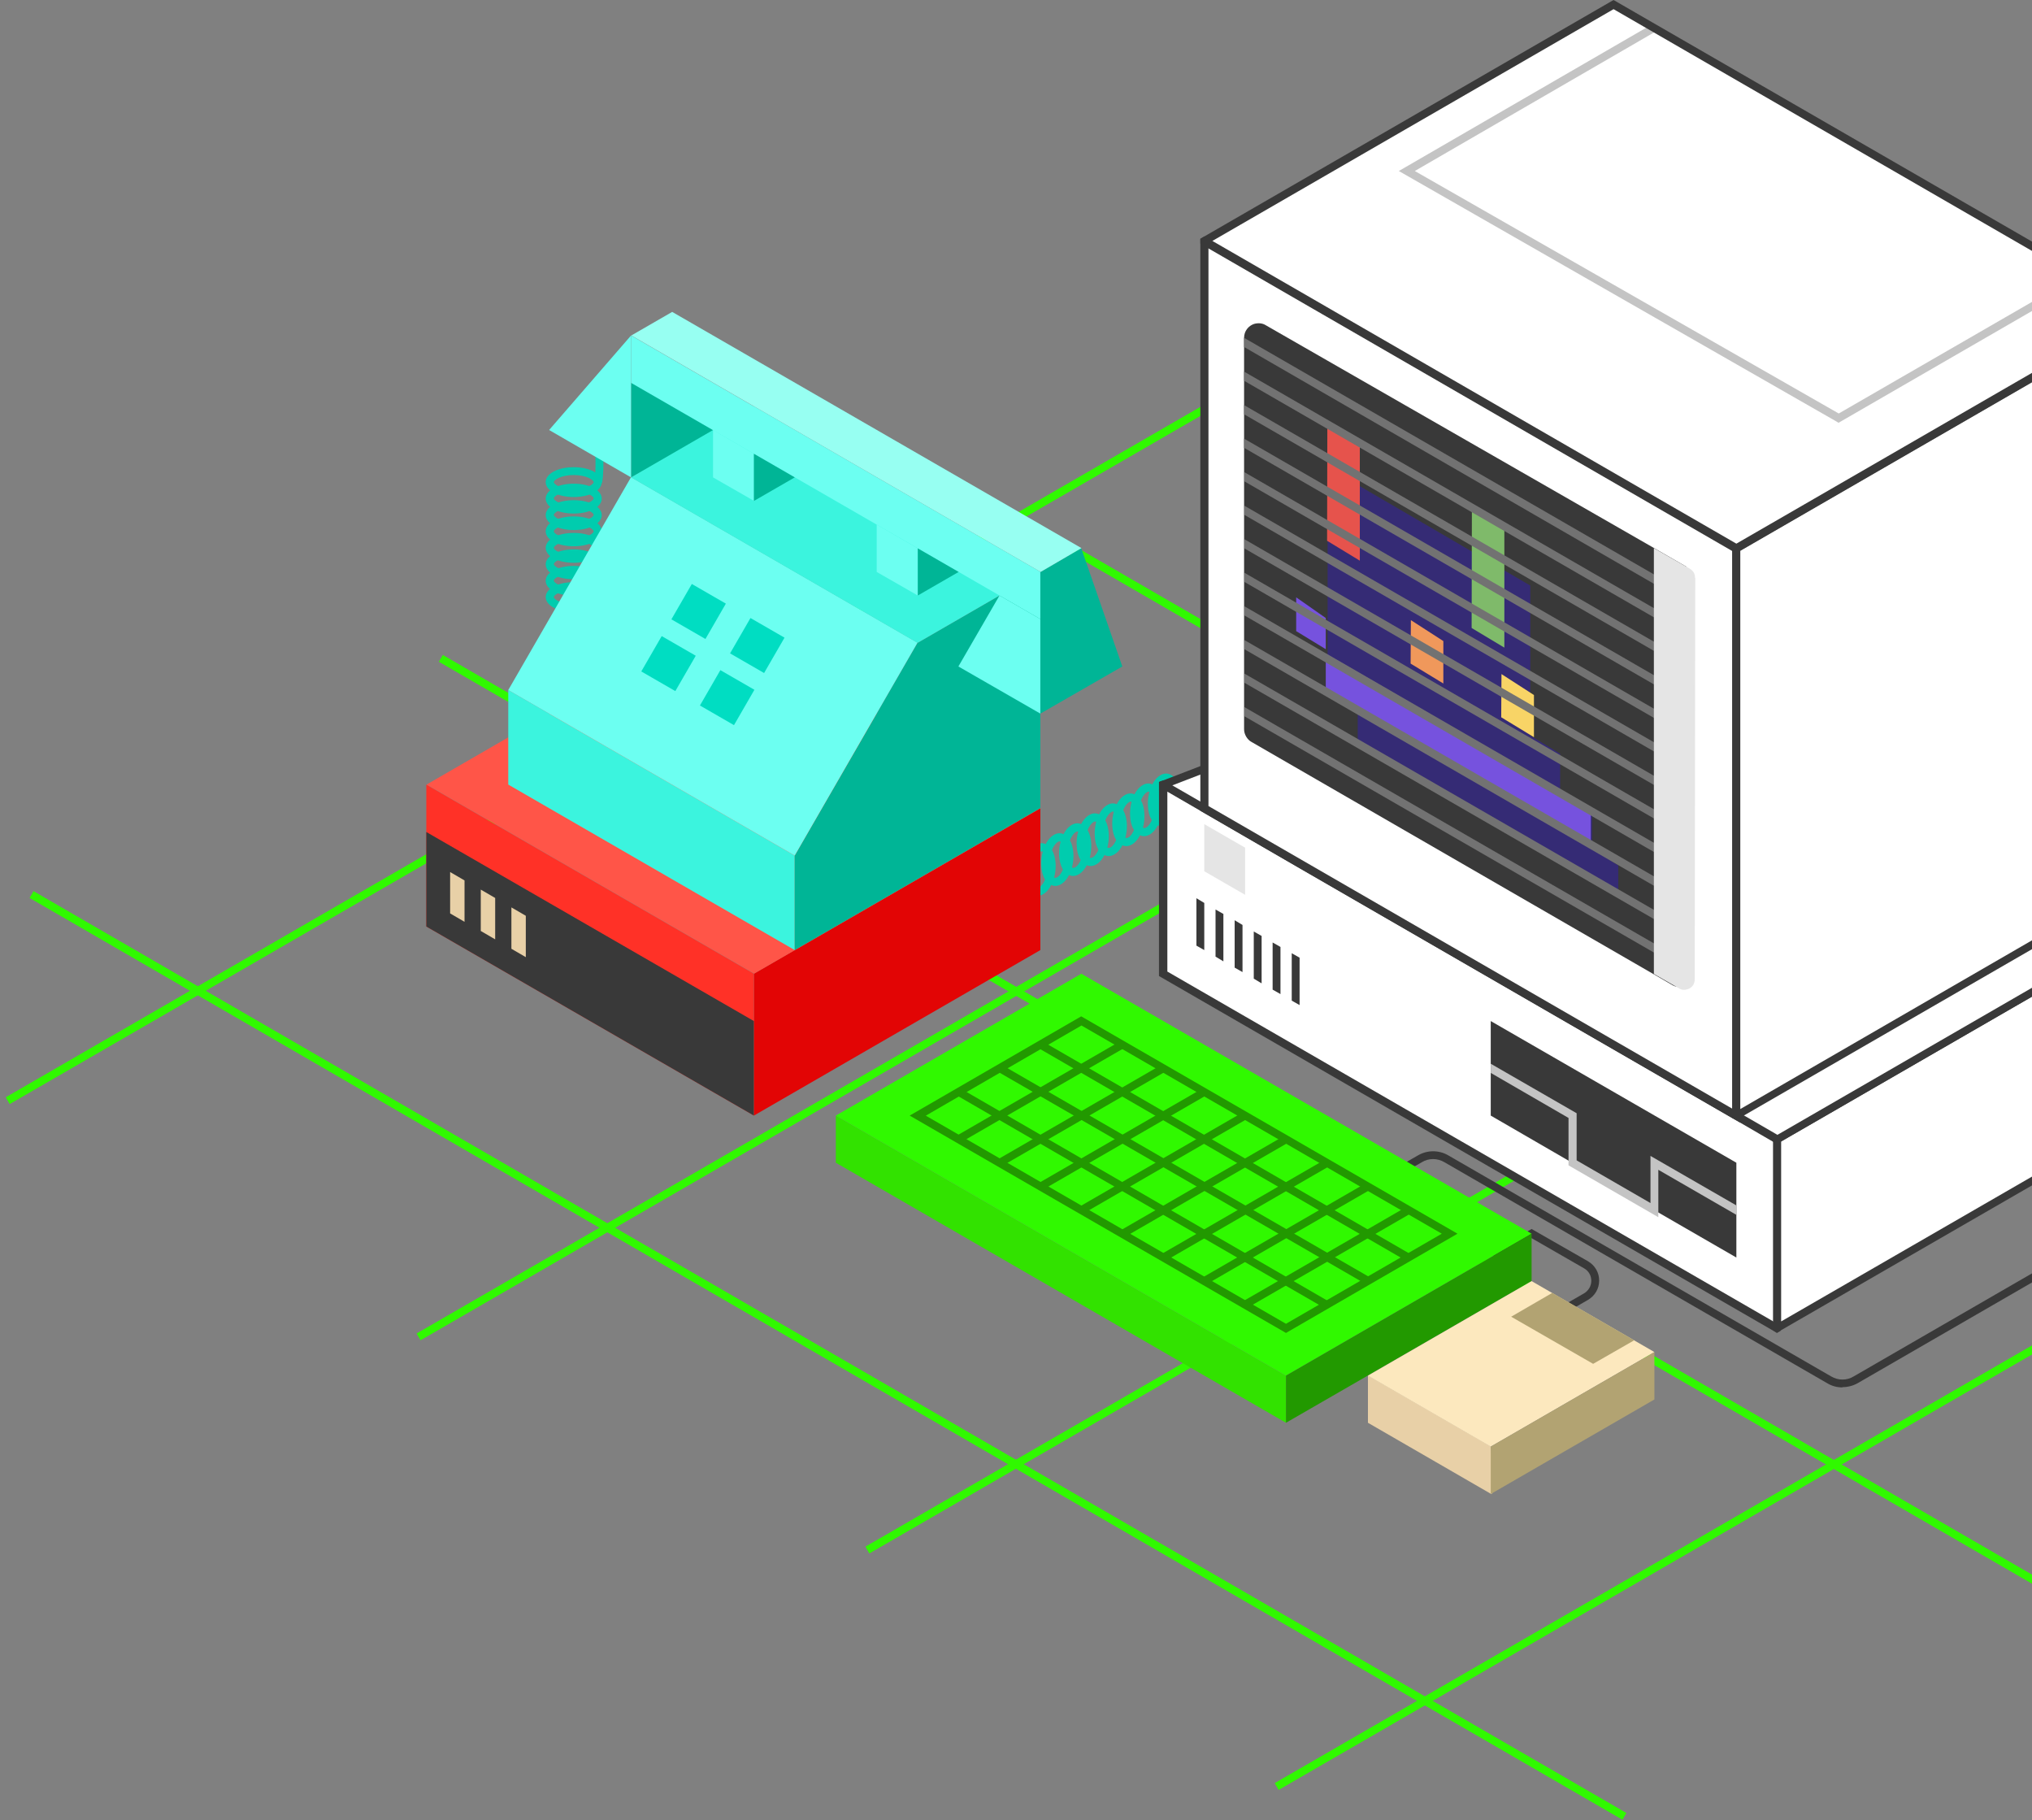 <?xml version="1.0" encoding="UTF-8"?>
<svg xmlns="http://www.w3.org/2000/svg" version="1.1" viewBox="0 0 776 695">
  <rect x="0" y="0" width="776" height="695" fill="#808080" stroke="none"/>
  <!-- Generator: Adobe Illustrator 29.1.0, SVG Export Plug-In . SVG Version: 2.1.0 Build 142)  -->
  <defs>
    <style>
      .st0 {
        fill: #727272;
      }

      .st1 {
        fill: #290;
      }

      .st2 {
        fill: #fff;
      }

      .st3 {
        fill: #352b75;
      }

      .st4 {
        fill: none;
      }

      .st5 {
        fill: #3bf4de;
      }

      .st6 {
        fill: #e5e5e5;
      }

      .st7 {
        fill: #f8d466;
      }

      .st8 {
        fill: #e20505;
      }

      .st9 {
        fill: #00ddc2;
      }

      .st10 {
        fill: #c4c4c4;
      }

      .st11 {
        fill: #7652de;
      }

      .st12 {
        fill: #ff5548;
      }

      .st13 {
        fill: #00b596;
      }

      .st14 {
        fill: #6cfff1;
      }

      .st15 {
        fill: #00ccae;
      }

      .st16 {
        fill: #32e200;
      }

      .st17 {
        display: none;
      }

      .st18 {
        fill: #393939;
      }

      .st19 {
        fill: #fce8be;
      }

      .st20 {
        fill: #ff3127;
      }

      .st21 {
        fill: #e8d0a7;
      }

      .st22 {
        fill: #30f900;
      }

      .st23 {
        fill: #7fba6a;
      }

      .st24 {
        fill: #e6534c;
      }

      .st25 {
        fill: #97fff2;
      }

      .st26 {
        fill: #f0985b;
      }

      .st27 {
        fill: #b2a372;
      }
    </style>
  </defs>
  <g id="Layer_1">
    <rect class="st4" width="776" height="695"/>
    <path class="st22" d="M643,48.7L2.2,419l1.5,2.6L644.5,51.3l-1.5-2.6Z"/>
    <path class="st22" d="M799.8,138.9L159.1,509.2l1.5,2.6L801.3,141.5l-1.5-2.6Z"/>
    <path class="st22" d="M893,265.5l-562.5,325.1,1.5,2.6,562.5-325.1-1.5-2.6Z"/>
    <path class="st22" d="M1049.3,355.8l-562.5,325.1,1.5,2.6,562.5-325.1-1.5-2.6Z"/>
    <path class="st22" d="M12.8,340.3l-1.5,2.6,608.3,352,1.5-2.6L12.8,340.3Z"/>
    <path class="st22" d="M169.1,250.1l-1.5,2.6,608.3,352,1.5-2.6L169.1,250.1Z"/>
    <path class="st22" d="M328.3,161.1l-1.5,2.6,608.3,352,1.5-2.6L328.3,161.1Z"/>
    <path class="st22" d="M512.2,86.2l-1.5,2.6,577.9,334.4,1.5-2.6L512.2,86.2Z"/>
    <path class="st15" d="M396.2,342.1c-.6,0-1.3-.2-1.9-.5-1.9-1-3.1-3.5-3.4-6.9-.4-5.1,1.7-10.4,4.8-12.1,1.3-.8,2.8-.8,4-.1,1.9,1,3.1,3.5,3.4,6.9.4,5.1-1.7,10.4-4.8,12.1-.7.4-1.4.6-2.1.6ZM397.2,325.3c-1.8,1-3.5,5-3.2,9.2.2,2.5,1,4,1.8,4.4.2.1.5.2,1.1-.1,1.8-1,3.5-5,3.2-9.2-.2-2.5-1-4-1.8-4.4-.2-.1-.5-.2-1.1.1Z"/>
    <path class="st15" d="M403,338.3c-.6,0-1.3-.2-1.9-.5-1.9-1-3.2-3.5-3.4-6.9-.4-5.1,1.7-10.4,4.8-12.1,1.3-.8,2.8-.8,4-.1,1.9,1,3.1,3.5,3.4,6.9.4,5.1-1.7,10.4-4.8,12.1-.7.4-1.4.6-2.1.6ZM404.6,321.3c-.2,0-.4,0-.6.2-1.8,1-3.5,5-3.2,9.2.2,2.5,1,4,1.8,4.4.2.1.6.2,1.1-.1,1.8-1,3.5-5,3.2-9.2-.2-2.5-1-4-1.8-4.4-.2,0-.3-.1-.5-.1Z"/>
    <path class="st15" d="M409.8,334.5c-.6,0-1.3-.2-1.9-.5-1.9-1-3.1-3.5-3.4-6.9-.4-5.1,1.7-10.4,4.8-12.1,1.3-.8,2.8-.8,4-.1,1.9,1,3.1,3.5,3.4,6.9.4,5.1-1.7,10.4-4.8,12.1-.7.4-1.4.6-2.1.6ZM411.5,317.5c-.2,0-.4,0-.6.2-1.8,1-3.5,5-3.2,9.2.2,2.5,1,4,1.8,4.4.2.1.5.2,1.1-.1,1.8-1,3.5-5,3.2-9.2-.2-2.5-1-4-1.8-4.4-.2,0-.3-.1-.5-.1Z"/>
    <path class="st15" d="M416.5,330.7c-.6,0-1.3-.2-1.9-.5-1.9-1-3.2-3.5-3.4-6.9-.4-5.1,1.7-10.4,4.8-12.1,1.3-.8,2.8-.8,4-.1,1.9,1,3.1,3.5,3.4,6.9.4,5.1-1.7,10.4-4.8,12.1-.7.4-1.4.6-2.1.6ZM418.2,313.7c-.2,0-.4,0-.6.2-1.8,1-3.5,5-3.2,9.2.2,2.5,1,4,1.8,4.4.2.1.5.2,1.1-.1,1.8-1,3.5-5,3.2-9.2-.2-2.5-1-4-1.8-4.4-.2,0-.3-.1-.5-.1Z"/>
    <path class="st15" d="M423.4,326.9c-.6,0-1.3-.2-1.9-.5-1.9-1-3.2-3.5-3.4-6.9-.4-5.1,1.7-10.4,4.8-12.1,1.3-.8,2.8-.8,4-.1,1.9,1,3.1,3.5,3.4,6.9.4,5.1-1.7,10.4-4.8,12.1-.7.4-1.4.6-2.1.6ZM425,309.9c-.2,0-.4,0-.6.2-1.8,1-3.5,5-3.2,9.2.2,2.5,1,4,1.8,4.4.2.1.5.2,1.1-.1,1.8-1,3.5-5,3.2-9.2-.2-2.5-1-4-1.8-4.4-.2,0-.3-.1-.5-.1Z"/>
    <path class="st15" d="M430.1,323.1c-.6,0-1.3-.2-1.9-.5-1.9-1-3.2-3.5-3.4-6.9-.4-5.1,1.7-10.4,4.8-12.1,1.3-.8,2.8-.8,4-.1,1.9,1,3.2,3.5,3.4,6.9.4,5.1-1.7,10.4-4.8,12.1-.7.4-1.4.6-2.1.6ZM431.8,306.1c-.2,0-.4,0-.6.2-1.8,1-3.5,5-3.2,9.2.2,2.5,1,4,1.8,4.4.2.1.5.2,1.1-.1,1.8-1,3.5-5,3.2-9.2-.2-2.5-1-4-1.8-4.4-.2,0-.3-.1-.5-.1Z"/>
    <path class="st15" d="M436.9,319.3c-.6,0-1.3-.2-1.9-.5-1.9-1-3.2-3.5-3.4-6.9-.4-5.1,1.7-10.4,4.8-12.1,1.3-.8,2.8-.8,4-.1,1.9,1,3.2,3.5,3.4,6.9.4,5.1-1.7,10.4-4.8,12.1-.7.4-1.4.6-2.1.6ZM438.6,302.3c-.2,0-.4,0-.6.2-1.8,1-3.5,5-3.2,9.2.2,2.5,1,4,1.8,4.4.2.1.5.2,1.1-.1,1.8-1,3.5-5,3.2-9.2-.2-2.5-1-4-1.8-4.4-.2,0-.3-.1-.5-.1Z"/>
    <path class="st15" d="M443.7,315.5c-.6,0-1.3-.2-1.9-.5-1.9-1-3.2-3.5-3.4-6.9-.4-5.1,1.7-10.4,4.8-12.1,1.3-.8,2.8-.8,4-.1,1.9,1,3.2,3.5,3.4,6.9.4,5.1-1.7,10.4-4.8,12.1-.7.4-1.4.6-2.1.6ZM445.4,298.5c-.2,0-.4,0-.6.2-1.8,1-3.5,5-3.2,9.2.2,2.5,1,4,1.8,4.4.2.1.5.2,1.1-.1,1.8-1,3.5-5,3.2-9.2-.2-2.5-1-4-1.8-4.4-.2,0-.3-.1-.5-.1Z"/>
    <path class="st8" d="M287.9,426v-54.2l109.4-63.2v54.2l-109.4,63.2Z"/>
    <path class="st20" d="M287.9,371.8l-125.1-72.2v54.2l125.1,72.2v-54.2Z"/>
    <path class="st12" d="M272.3,236.4l-109.4,63.2,125.1,72.2,109.4-63.2-125.1-72.2Z"/>
    <path class="st18" d="M162.8,317.7l125.1,72.2v36.1l-125.1-72.2v-36.1Z"/>
    <path class="st21" d="M200.8,365.5l-5.5-3.2v-15.8l5.5,3.2v15.8Z"/>
    <path class="st21" d="M189.1,358.7l-5.5-3.2v-15.8l5.5,3.2v15.8Z"/>
    <path class="st21" d="M177.4,352l-5.5-3.2v-15.8l5.5,3.2v15.8Z"/>
    <path class="st15" d="M229.8,184.4l-2.9-.6c1.2-5.5,0-17.1,0-17.2l3-.3c0,.5,1.2,12.2,0,18.2Z"/>
    <path class="st15" d="M219.1,189.8c-6.1,0-10.7-2.5-10.7-5.7s4.6-5.7,10.7-5.7,10.7,2.5,10.7,5.7-4.6,5.7-10.7,5.7ZM219.1,181.4c-4.7,0-7.6,1.8-7.6,2.7s2.9,2.7,7.6,2.7,7.6-1.8,7.6-2.7-2.9-2.7-7.6-2.7Z"/>
    <path class="st15" d="M219.1,196.1c-6.1,0-10.7-2.5-10.7-5.7s4.6-5.7,10.7-5.7,10.7,2.5,10.7,5.7-4.6,5.7-10.7,5.7ZM219.1,187.6c-4.7,0-7.6,1.8-7.6,2.7s2.9,2.7,7.6,2.7,7.6-1.8,7.6-2.7-2.9-2.7-7.6-2.7Z"/>
    <path class="st15" d="M219.1,202.4c-6.1,0-10.7-2.5-10.7-5.7s4.6-5.7,10.7-5.7,10.7,2.5,10.7,5.7-4.6,5.7-10.7,5.7ZM219.1,193.9c-4.7,0-7.6,1.8-7.6,2.7s2.9,2.7,7.6,2.7,7.6-1.8,7.6-2.7-2.9-2.7-7.6-2.7Z"/>
    <path class="st15" d="M219.1,208.6c-6.1,0-10.7-2.5-10.7-5.7s4.6-5.7,10.7-5.7,10.7,2.5,10.7,5.7-4.6,5.7-10.7,5.7ZM219.1,200.2c-4.7,0-7.6,1.8-7.6,2.7s2.9,2.7,7.6,2.7,7.6-1.8,7.6-2.7-2.9-2.7-7.6-2.7Z"/>
    <path class="st15" d="M219.1,214.9c-6.1,0-10.7-2.5-10.7-5.7s4.6-5.7,10.7-5.7,10.7,2.5,10.7,5.7-4.6,5.7-10.7,5.7ZM219.1,206.5c-4.7,0-7.6,1.8-7.6,2.7s2.9,2.7,7.6,2.7,7.6-1.8,7.6-2.7-2.9-2.7-7.6-2.7Z"/>
    <path class="st15" d="M219.1,221.2c-6.1,0-10.7-2.5-10.7-5.7s4.6-5.7,10.7-5.7,10.7,2.5,10.7,5.7-4.6,5.7-10.7,5.7ZM219.1,212.7c-4.7,0-7.6,1.8-7.6,2.7s2.9,2.7,7.6,2.7,7.6-1.8,7.6-2.7-2.9-2.7-7.6-2.7Z"/>
    <path class="st15" d="M219.1,227.5c-6.1,0-10.7-2.5-10.7-5.7s4.6-5.7,10.7-5.7,10.7,2.5,10.7,5.7-4.6,5.7-10.7,5.7ZM219.1,219c-4.7,0-7.6,1.8-7.6,2.7s2.9,2.7,7.6,2.7,7.6-1.8,7.6-2.7-2.9-2.7-7.6-2.7Z"/>
    <path class="st15" d="M219.1,233.7c-6.1,0-10.7-2.5-10.7-5.7s4.6-5.7,10.7-5.7,10.7,2.5,10.7,5.7-4.6,5.7-10.7,5.7ZM219.1,225.3c-4.7,0-7.6,1.8-7.6,2.7s2.9,2.7,7.6,2.7,7.6-1.8,7.6-2.7-2.9-2.7-7.6-2.7Z"/>
    <path class="st13" d="M241,146.2v36.1l40.6-21.7-40.6-14.4Z"/>
    <path class="st14" d="M241,128.1l-31.3,36.1,31.3,18.1v-54.2Z"/>
    <path class="st5" d="M194.1,299.6l109.4,63.2v-36.1l-109.4-63.2v36.1Z"/>
    <path class="st13" d="M303.5,326.7l46.9-81.2,46.9-27.1v90.2l-93.8,54.2v-36.1Z"/>
    <path class="st14" d="M241,182.2l-46.9,81.3,109.4,63.2,46.9-81.3-109.4-63.2Z"/>
    <path class="st9" d="M264.2,223l-7.8,13.5,13,7.5,7.8-13.5-13-7.5Z"/>
    <path class="st9" d="M252.7,242.9l-7.8,13.5,13,7.5,7.8-13.5-13-7.5Z"/>
    <path class="st9" d="M286.6,236l-7.8,13.5,13,7.5,7.8-13.5-13-7.5Z"/>
    <path class="st9" d="M275.1,255.9l-7.8,13.5,13,7.5,7.8-13.5-13-7.5Z"/>
    <path class="st5" d="M397.3,218.4l-109.4-63.2-46.9,27.1,109.4,63.2,46.9-27.1Z"/>
    <path class="st14" d="M272.3,182.3l15.7,9v-18l-15.7-9.1v18.1Z"/>
    <path class="st13" d="M287.9,191.3l15.6-9v-18.1l-15.6,9.1v18Z"/>
    <path class="st14" d="M334.8,218.4l15.7,9v-18l-15.7-9.1v18.1Z"/>
    <path class="st13" d="M350.5,227.4l15.6-9v-18.1l-15.6,9.1v18Z"/>
    <path class="st14" d="M241,128.1l156.3,90.3v18l-156.3-90.2v-18.1Z"/>
    <path class="st14" d="M381.7,227.4l-15.7,27.1,31.3,18v-36.1l-15.6-9Z"/>
    <path class="st13" d="M397.3,272.5l31.3-18-15.7-45.2-15.6,9.1v54.1Z"/>
    <path class="st25" d="M413,209.3l-156.3-90.2-15.6,9,156.3,90.3,15.6-9.1Z"/>
    <path class="st18" d="M585.6,508.5l-1.5-2.6,20.8-12c1.7-1,2.8-2.8,2.8-4.8s-1-3.8-2.8-4.8l-20-11.5-13.8,8-1.5-2.6,15.3-8.9,21.5,12.3c2.7,1.6,4.3,4.3,4.3,7.4s-1.6,5.8-4.3,7.4l-20.8,12Z"/>
    <path class="st18" d="M703.6,529.8c-2,0-4-.5-5.8-1.6l-146.2-84.4c-2.7-1.6-6-1.6-8.6,0l-10.6,6.1-1.5-2.6,10.6-6.1c3.6-2.1,8-2.1,11.6,0l146.2,84.4c2.7,1.6,6,1.6,8.6,0l151.6-87.6c2.7-1.6,4.3-4.3,4.3-7.5s-1.6-5.9-4.3-7.5l-24.9-14.4,1.5-2.6,24.9,14.4c3.6,2.1,5.8,5.9,5.8,10.1s-2.2,8-5.8,10.1l-151.6,87.6c-1.8,1-3.8,1.5-5.8,1.5Z"/>
    <path class="st16" d="M319.2,426v18l171.9,99.3v-18l-171.9-99.3Z"/>
    <path class="st22" d="M413,371.8l-93.8,54.2,171.9,99.3,93.8-54.2-172-99.3Z"/>
    <path class="st1" d="M491.1,509l-143.7-83,65.5-37.9,143.7,83-65.5,37.9ZM353.5,426l137.6,79.5,59.5-34.4-137.6-79.5-59.4,34.4Z"/>
    <path class="st1" d="M427.8,397.6l-62.5,36.1,1.5,2.6,62.5-36.1-1.5-2.6Z"/>
    <path class="st1" d="M443.4,406.7l-62.5,36.1,1.5,2.6,62.5-36.1-1.5-2.6Z"/>
    <path class="st1" d="M459.1,415.7l-62.5,36.1,1.5,2.6,62.5-36.1-1.5-2.6Z"/>
    <path class="st1" d="M474.7,424.7l-62.5,36.1,1.5,2.6,62.5-36.1-1.5-2.6Z"/>
    <path class="st1" d="M490.3,433.8l-62.5,36.1,1.5,2.6,62.5-36.1-1.5-2.6Z"/>
    <path class="st1" d="M506,442.8l-62.5,36.1,1.5,2.6,62.5-36.1-1.5-2.6Z"/>
    <path class="st1" d="M521.6,451.8l-62.5,36.1,1.5,2.6,62.5-36.1-1.5-2.6Z"/>
    <path class="st1" d="M537.2,460.8l-62.5,36.1,1.5,2.6,62.5-36.1-1.5-2.6Z"/>
    <path class="st1" d="M366.9,415.7l-1.5,2.6,140.6,81.3,1.5-2.6-140.6-81.3Z"/>
    <path class="st1" d="M382.5,406.6l-1.5,2.6,140.7,81.2,1.5-2.6-140.7-81.2Z"/>
    <path class="st1" d="M398.2,397.7l-1.5,2.6,140.6,81.3,1.5-2.6-140.6-81.3Z"/>
    <path class="st1" d="M491.1,543.3l93.8-54.1v-18.1l-93.8,54.2v18Z"/>
    <path class="st21" d="M522.4,543.3v-18.1l46.9,27.1s2.3,19.4,0,18.1c-2.3-1.3-46.9-27.1-46.9-27.1Z"/>
    <path class="st19" d="M522.4,525.3l62.5-36.1,46.9,27.1-62.5,36.1-46.9-27.1Z"/>
    <path class="st27" d="M569.3,552.4v18.1l62.5-36.1v-18.1l-62.5,36.1Z"/>
    <path class="st27" d="M592.8,493.7l-15.7,9.1,31.3,18,15.7-9-31.3-18.1Z"/>
    <path class="st2" d="M444.2,371.8v-72.2l234.5,135.4v72.2l-234.5-135.4Z"/>
    <path class="st18" d="M678.7,433.3l-12.6-7.3-4.6-2.6-213.8-123.5-3.4-1.9-1.7.6v74.1l234.5,135.4,1.5.9,1.5-.9v-74l-1.5-.9ZM677.2,504.6l-231.4-133.6v-68.7l49.7,28.8,166.1,95.9,1.6.9,14.1,8.2v68.7h0Z"/>
    <path class="st2" d="M678.7,435v72.2l156.3-90.2v-72.2l-156.3,90.2Z"/>
    <path class="st18" d="M835,343l-3,1.8-153.3,88.5-.8.4-.8.4v73.9l1.5.9,1.5-.9,155.6-89.8.8-.4v-74l-1.5-.9ZM833.5,416.1l-153.3,88.5v-68.7l153.3-88.5v68.7Z"/>
    <path class="st2" d="M835,344.8l-203.2-117.4-187.6,72.2,234.5,135.4,156.3-90.2Z"/>
    <path class="st18" d="M835,343l-14.1-8.2-159.3-92-29-16.7-.6-.4-187.5,72.2-1.7.6v1.9l3,1.7,49.7,28.8,166.1,95.9,1.6.9,14.1,8.1,1.5.9,1.5-.9,153.3-88.5,3-1.8v-1.8l-1.5-.8ZM678.7,433.3l-12.6-7.3-4.6-2.6-213.8-123.5,183.9-70.8,29.9,17.3,157.8,91.2,12.6,7.3-153.2,88.5Z"/>
    <path class="st2" d="M459.9,308.7V92l203.2,117.4v216.6l-203.2-117.3Z"/>
    <path class="st18" d="M663.1,207.6l-200.1-115.6-3.1-1.7-1.5.9v218.4l206.2,119.1v-220.1l-1.5-.9ZM661.6,423.4l-200.1-115.6V94.6l200.1,115.6v213.2h0Z"/>
    <path class="st2" d="M663.1,209.4l156.3-90.3v216.6c0,0-156.3,90.3-156.3,90.3v-216.6Z"/>
    <path class="st18" d="M664.6,210.2l153.2-88.5v213.2c0,0-153.2,88.6-153.2,88.6v-213.2h0ZM820.9,119.9v-1.8l-1.5-.9-1.5.9-1.6.9-153.2,88.6-.8.4-.8.4v218.4l1.6.9,3-1.8,153.3-88.5.8-.4.8-.4V119.9Z"/>
    <path class="st2" d="M663.1,209.4l-203.2-117.4L616.2,1.7l203.1,117.4-156.3,90.3Z"/>
    <path class="st18" d="M644.2,216.5l-12.5-7.2-148.3-85.1c-1.4-.9-3.1-.9-4.5-.5-2.1.7-3.8,2.7-3.8,5.3v3.5c0,0,0,12.9,0,12.9v9.3c0,0,0,16.3,0,16.3v9.3c0,0,0,16.3,0,16.3v9.3c0,0,0,16.4,0,16.4v9.3c0,0,0,12.8,0,12.8v3.5c0,0,0,22.2,0,22.2v3.5c0,0,0,4.9,0,4.9,0,1,.3,1.9.8,2.8.5.8,1.2,1.6,2,2l153.6,88.7,7.2,4.2c1.8,1,3.7.9,5.3.1v-159.8h-.2Z"/>
    <path class="st18" d="M663.1,444v36.2l-29.8-17.2-34.3-19.8-29.7-17.2v-36.1l93.8,54.1Z"/>
    <path class="st18" d="M459.9,362.8l-3-1.7v-18.1l3,1.8v18Z"/>
    <path class="st18" d="M467.2,367.1l-3-1.8v-18l3,1.7v18.1Z"/>
    <path class="st18" d="M474.5,371.2l-3-1.7v-18.1l3,1.8v18Z"/>
    <path class="st18" d="M481.8,375.5l-3-1.8v-18l3,1.7v18.1Z"/>
    <path class="st18" d="M489,379.6l-3-1.7v-18l3,1.7v18Z"/>
    <path class="st18" d="M496.3,383.8l-3-1.7v-18.1l3,1.7v18.1Z"/>
    <path class="st10" d="M663.1,460.4v3.5l-29.8-17.2v18.1l-34.3-19.8v-18.1l-29.7-17.2v-3.5l32.8,18.9v18l28.2,16.3v-18l32.8,18.9Z"/>
    <path class="st6" d="M459.9,314.7v18c0,0,15.6,9,15.6,9v-18l-15.6-9Z"/>
    <g class="st17">
      <path class="st14" d="M509,187.5l-11.4-6.5v-13l11.4,6.5v13Z"/>
      <path class="st14" d="M509,200.5l-11.4-6.5v-13l11.4,6.5v13Z"/>
      <path class="st14" d="M588.7,232.9l-11.4-6.6v-13.1l11.4,6.6v13.1Z"/>
      <path class="st14" d="M554.3,213.7l-11.4-6.5v-13l11.4,6.5v13Z"/>
      <path class="st14" d="M588.7,246l-11.4-6.6v-13.1l11.4,6.6v13.1Z"/>
      <path class="st14" d="M520.2,263.6l-11.4-6.6v-13.1l11.4,6.6v13.1Z"/>
      <path class="st14" d="M531.5,283.1l-11.4-6.6v-13.1l11.4,6.6v13.1Z"/>
      <path class="st14" d="M542.9,289.8l-11.4-6.6v-13.1l11.4,6.6v13.1Z"/>
      <path class="st14" d="M554.4,296.4l-11.4-6.6v-13.1l11.4,6.6v13.1Z"/>
      <path class="st14" d="M554.4,226.2l-11.4-6.6v-13.1l11.4,6.6v13.1Z"/>
      <path class="st14" d="M554.4,239.3l-11.4-6.6v-13.1l11.4,6.6v13.1Z"/>
      <path class="st14" d="M554.4,252.5l-11.4-6.6v-13.1l11.4,6.6v13.1Z"/>
      <path class="st14" d="M554.4,265.3l-11.4-6.6v-13.1l11.4,6.6v13.1Z"/>
      <path class="st14" d="M542.9,258.7l-11.4-6.6v-13.1l11.4,6.6v13.1Z"/>
      <path class="st14" d="M565.8,302.9l-11.4-6.6v-13.1l11.4,6.6v13.1Z"/>
      <path class="st14" d="M577.2,296.6l-11.4-6.6v-13.1l11.4,6.6v13.1Z"/>
    </g>
    <path class="st10" d="M702.2,161.5l-.8-.5-167.2-95.7,96.7-56,1.6,2.6-92.2,53.4,161.9,92.6,93-53.7,1.5,2.6-94.5,54.6Z"/>
    <path class="st18" d="M819.4,117.3L616.2,0l-156.3,90.3-1.5.9v1.8l3,1.8,200.1,115.6,1.5.9,1.5-.9,153.2-88.5,1.5-.9,1.5-.9v-1.9l-1.4-.9ZM663.1,207.6l-200.1-115.6L616.2,3.5l200.1,115.6-153.2,88.5Z"/>
  </g>
  <g id="Layer_5">
    <g>
      <polygon class="st3" points="584.4 223.6 584.4 280.9 595.8 287.8 595.8 301.4 608 308.8 608 324.1 618 330.5 618 342 518.5 284 518.5 270.8 507 263.2 507 178.5 584.4 223.6"/>
      <polygon class="st11" points="506.3 249.6 607.5 308.3 607.5 323.1 506.3 264.9 506.3 249.6"/>
      <polygon class="st11" points="495 228.1 506.3 236 506.3 247.9 495 241 495 228.1"/>
      <polygon class="st26" points="538.8 236.8 551.2 244.8 551.2 261 538.7 253.4 538.8 236.8"/>
      <polygon class="st7" points="573.4 257.4 585.8 265.4 585.8 281.5 573.3 273.9 573.4 257.4"/>
      <polygon class="st23" points="562.1 194.3 574.5 202.3 574.5 247.3 562 239.8 562.1 194.3"/>
      <polygon class="st24" points="506.9 161.1 519.3 169.1 519.3 214.1 506.8 206.5 506.9 161.1"/>
    </g>
  </g>
  <g id="Layer_4">
    <g>
      <path class="st0" d="M644.2,354.7l-169-97.5v3.5l169,97.5v-3.5Z"/>
      <path class="st0" d="M644.2,367.5l-169-97.5v3.5c0,0,169,97.5,169,97.5v-3.5Z"/>
      <path class="st0" d="M644.2,303.5l-169-97.6v3.5l169,97.6v-3.5Z"/>
      <path class="st0" d="M644.2,316.3l-169-97.6v3.5l169,97.6v-3.5Z"/>
      <path class="st0" d="M644.2,329.1l-169-97.6v3.5l169,97.6v-3.5Z"/>
      <path class="st0" d="M644.2,341.9l-169-97.5v3.5l169,97.6v-3.5Z"/>
      <path class="st0" d="M644.2,252.3l-169.1-97.6v3.5l169.1,97.6v-3.5Z"/>
      <path class="st0" d="M644.2,265.1l-169.1-97.6v3.5l169.1,97.6v-3.5Z"/>
      <path class="st0" d="M644.2,277.9l-169-97.6v3.5l169,97.6v-3.5Z"/>
      <path class="st0" d="M644.2,290.7l-169-97.6v3.5l169,97.6v-3.5Z"/>
      <path class="st0" d="M644.2,226.6l-169.1-97.6v3.5c0,0,169.1,97.7,169.1,97.7v-3.5Z"/>
      <path class="st0" d="M644.2,239.5l-169.1-97.6v3.5l169.1,97.6v-3.5Z"/>
      <path class="st6" d="M647.4,220.7l-.2,153.3c0,1.8-1.1,3.2-2.6,3.7-1.1.4-2.3.4-3.4-.3l-9.6-5.5v-162.6l13.8,7.9c.6.4,1.1.9,1.4,1.4.4.6.5,1.3.5,2Z"/>
    </g>
  </g>
</svg>